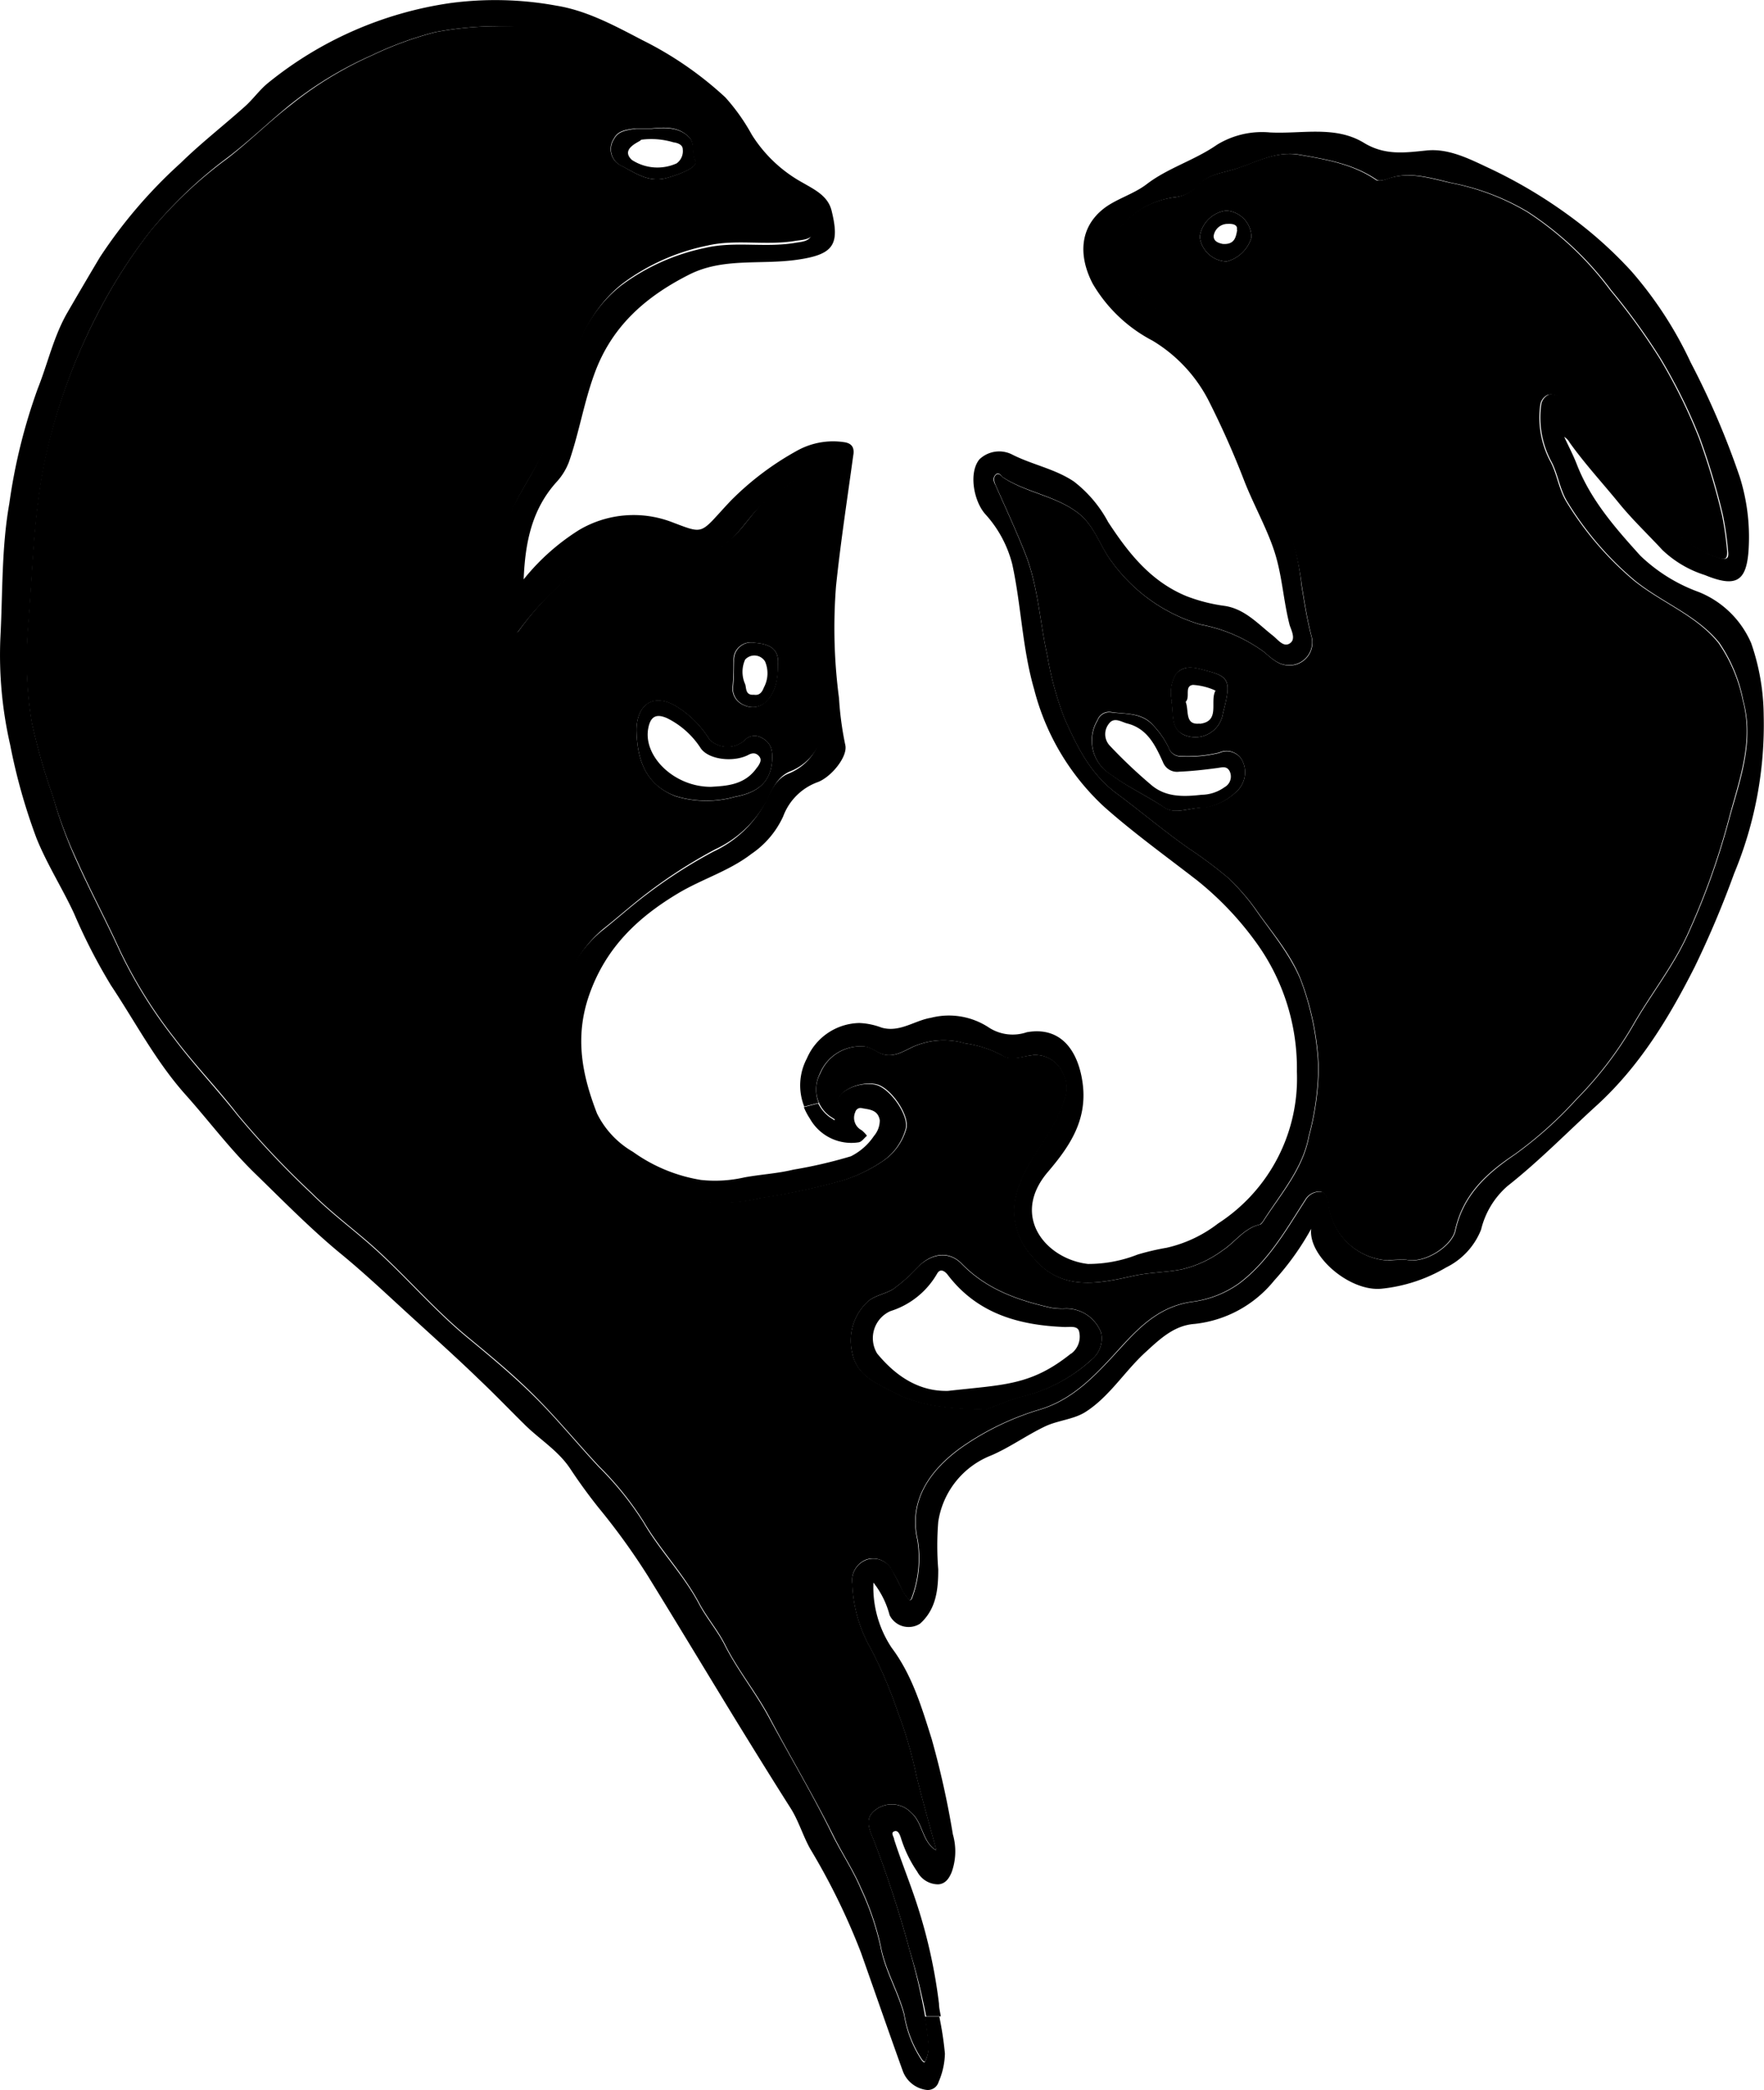<svg xmlns="http://www.w3.org/2000/svg" viewBox="0 0 166.54 197.25"><title>logo</title><g id="Layer_2" data-name="Layer 2"><g id="Layer_1-2" data-name="Layer 1"><path d="M166.63,67.62a36.52,36.52,0,0,1-2.79,14.94,92.21,92.21,0,0,1-3.72,8.81c-2.41,4.76-5.14,9.29-9.17,13-2.83,2.57-5.49,5.31-8.51,7.69a7.91,7.91,0,0,0-2.49,4.11,6.73,6.73,0,0,1-3.3,3.57,14.93,14.93,0,0,1-6.05,2c-3,.34-7-3.06-6.69-5.65a25.68,25.68,0,0,1-3.49,4.88,11.18,11.18,0,0,1-7.53,4.1c-1.9.14-3.23,1.39-4.58,2.63-2,1.81-3.41,4.2-5.68,5.66-1.11.72-2.6.8-3.82,1.37-1.75.83-3.36,2-5.11,2.75a8,8,0,0,0-5,6.27,28.06,28.06,0,0,0,0,4.49c0,1.9-.19,3.75-1.72,5.12a2,2,0,0,1-2.87-.8,8.39,8.39,0,0,0-1.53-3.08,10.33,10.33,0,0,0,1.72,6.15c1.94,2.58,2.84,5.63,3.78,8.61a82.37,82.37,0,0,1,2,9,5.8,5.8,0,0,1-.12,3.59c-.24.56-.56,1.07-1.24,1.13a2.24,2.24,0,0,1-2-1.19,11.76,11.76,0,0,1-1.55-3.21c-.11-.32-.26-.74-.63-.6s0,.54,0,.78c.69,2.14,1.55,4.21,2.23,6.35a49.36,49.36,0,0,1,2,9.13c0,.4.11.8.17,1.2l-1.38,0A59.76,59.76,0,0,0,86,184.19a104.64,104.64,0,0,0-3.37-10.33c-.33-.82-.86-1.83-.2-2.61a2.53,2.53,0,0,1,3.7-.06c1.13,1,1,2.7,2.34,3.56a.56.56,0,0,0,0-.19c-.62-2.28-1.27-4.56-1.84-6.85a39.6,39.6,0,0,0-1.75-6,41.62,41.62,0,0,0-2.56-6,13.22,13.22,0,0,1-1.74-6.12A2.1,2.1,0,0,1,82,147.31a2,2,0,0,1,2.4,1.1c.36.63.66,1.27,1,1.93a4.62,4.62,0,0,0,.65.84c0-.05.13-.09.15-.15a10.72,10.72,0,0,0,.57-5.57c-.94-4,1.54-6.84,4.08-8.68a25.67,25.67,0,0,1,7.46-3.62c3.34-1,5.54-3.57,7.78-6,1.82-2,3.67-3.73,6.53-4.16a9.73,9.73,0,0,0,4.6-1.81c2.74-2.11,4.39-5.07,6.21-7.88a1.54,1.54,0,0,1,1.4-.71c.4,0,.66.57.73,1.06a6,6,0,0,0,5.62,5.43,13.11,13.11,0,0,1,1.76-.06c1.78.37,4.29-1.33,4.6-2.77.73-3.37,3-5.4,5.61-7.17a37.25,37.25,0,0,0,5.84-5.23,34.63,34.63,0,0,0,5.3-6.91c1.63-2.87,3.72-5.47,5.12-8.48a69,69,0,0,0,4-11.15c1-3.63,2.35-7.19,1.29-11.1a14.45,14.45,0,0,0-2.26-5.44c-2.14-2.63-5.43-3.8-8-5.9a30.38,30.38,0,0,1-6.28-7.3c-.76-1.18-.91-2.58-1.52-3.8a8.8,8.8,0,0,1-1-5.55,1.27,1.27,0,0,1,.67-.85,1.17,1.17,0,0,1,1.07.24,53.4,53.4,0,0,1,5.94,7.22,30.36,30.36,0,0,0,3.07,3.33c1.77,2,3.51,3.87,6.17,4.63.76.22.76-.2.71-.66a30.13,30.13,0,0,0-.49-3.43,65.88,65.88,0,0,0-2.16-7.23,51,51,0,0,0-3.71-7.52,60.08,60.08,0,0,0-4.67-6.45,30.48,30.48,0,0,0-7.85-7.39,22.26,22.26,0,0,0-7.16-2.73c-2-.46-4-1.13-6-.42-.35.12-.87.29-1.11.13-2.2-1.51-4.73-1.94-7.27-2.38-2.35-.41-4.27.84-6.36,1.43-1.14.33-2.36.49-3.21,1.44a3.42,3.42,0,0,1-2.1,1.13,8.09,8.09,0,0,0-5.52,3.16,2.33,2.33,0,0,0-.65,1.59,6.77,6.77,0,0,0,2.84,4.61c2.94,2.35,5.84,4.68,7.61,8.1,1.23,2.38,2,5,3.37,7.3a40.16,40.16,0,0,1,3,6.38A27.42,27.42,0,0,1,123,55.39c.26,1.62.52,3.26.94,4.85a2.16,2.16,0,0,1-1.7,2.62c-1.25.2-1.92-.48-2.79-1.22a14.72,14.72,0,0,0-6-2.59,15.91,15.91,0,0,1-8.33-5.86c-1.13-1.44-1.64-3.4-3.13-4.59-2.11-1.69-5-2-7.19-3.44-.16-.11-.38-.56-.69-.24s-.17.69,0,1c.94,2.14,1.93,4.25,2.79,6.44C98.15,55.51,98.28,58.81,99,62a30.68,30.68,0,0,0,1.61,5.89c1.18,2.65,2.42,5.24,4.92,7.1,2.29,1.7,4.47,3.55,6.81,5.19A42.08,42.08,0,0,1,116,82.91a19.94,19.94,0,0,1,2.89,3.39c1.43,2,3.06,4,4,6.25a26.39,26.39,0,0,1,1.69,8.3,26.09,26.09,0,0,1-.91,6.51c-.56,3.06-2.66,5.41-4.3,8-.1.14-.23.31-.37.34-1.48.37-2.3,1.67-3.49,2.44a10.53,10.53,0,0,1-3.84,1.78c-1.53.3-3.08.28-4.63.63-3.34.75-6.81,1.44-9.42-1.78a6.32,6.32,0,0,1-1.68-5.46c.71-3.54,3.6-6,4.62-9.32a3.05,3.05,0,0,0-.2-2.76,2.79,2.79,0,0,0-2.7-1.53c-1,.11-2.16.62-3,0a10.4,10.4,0,0,0-3.45-1.11,7.19,7.19,0,0,0-4.81.28c-.93.41-1.87,1.1-3,.73-.59-.2-1.15-.69-1.74-.71a4.11,4.11,0,0,0-4.13,2.53,3.42,3.42,0,0,0-.12,2.79l-1.36.35a5.42,5.42,0,0,1,.25-4.55,5.5,5.5,0,0,1,4.94-3.34,6.61,6.61,0,0,1,2.1.43c1.71.5,3.1-.66,4.66-.92a6.85,6.85,0,0,1,5.53.95,4.14,4.14,0,0,0,3.53.41c3.44-.61,4.92,2.06,5.28,4.87.45,3.51-1.31,6-3.36,8.4-3.46,4.16-.07,8.15,3.86,8.6a12.73,12.73,0,0,0,4.69-.89,23.65,23.65,0,0,1,2.74-.64,12.39,12.39,0,0,0,4.85-2.29,16.3,16.3,0,0,0,7.44-14.33,20.23,20.23,0,0,0-4-12.4,29.85,29.85,0,0,0-5.42-5.65c-2.95-2.29-6-4.48-8.78-6.95a22.81,22.81,0,0,1-6.61-11.1c-1.12-3.87-1.21-7.88-2.06-11.78a11.06,11.06,0,0,0-2.57-4.76c-1.08-1.24-1.56-3.9-.53-5.15a2.7,2.7,0,0,1,3.15-.42c1.88.94,4,1.33,5.76,2.51a11.88,11.88,0,0,1,3.24,3.83c1.91,2.91,4,5.6,7.41,7a15.73,15.73,0,0,0,3.57.91c1.91.28,3.15,1.69,4.56,2.8.5.39,1,1.13,1.6.75s.19-1.16,0-1.72c-.59-2.27-.7-4.62-1.41-6.86s-2-4.51-2.88-6.77a82.33,82.33,0,0,0-3.42-7.68,14.13,14.13,0,0,0-5.24-5.55,14.08,14.08,0,0,1-5.65-5.38c-1.3-2.5-1.33-5.26,1.09-7.12,1.17-.89,2.78-1.33,4-2.26,2-1.54,4.54-2.26,6.65-3.73a8.14,8.14,0,0,1,5-1.16c3,.16,6.18-.68,8.9,1,2,1.2,3.89.9,5.91.7s3.93.75,5.75,1.61a45.71,45.71,0,0,1,7.57,4.46,39.24,39.24,0,0,1,6,5.34,36.6,36.6,0,0,1,5.59,8.6,76.23,76.23,0,0,1,4.64,10.83,18.92,18.92,0,0,1,.81,7.06c-.23,2.78-1.2,3.37-4.12,2.17a10.28,10.28,0,0,1-4-2.36c-1.35-1.46-2.79-2.82-4.06-4.37-1.56-1.92-3.25-3.74-4.69-5.76a1.5,1.5,0,0,0-.52-.55c.4.87.85,1.72,1.19,2.6,1.3,3.35,3.63,6,6,8.62A15.67,15.67,0,0,0,160.52,56a9.07,9.07,0,0,1,4.93,4.82A21.22,21.22,0,0,1,166.63,67.62Z" transform="translate(-0.12 -0.12)"/><path d="M164.65,66.2c1.06,3.91-.32,7.47-1.29,11.1a69,69,0,0,1-4,11.15c-1.4,3-3.49,5.61-5.12,8.48a34.63,34.63,0,0,1-5.3,6.91,37.25,37.25,0,0,1-5.84,5.23c-2.65,1.77-4.88,3.8-5.61,7.17-.31,1.44-2.82,3.14-4.6,2.77a13.11,13.11,0,0,0-1.76.06,6,6,0,0,1-5.62-5.43c-.07-.49-.33-1-.73-1.06a1.54,1.54,0,0,0-1.4.71c-1.82,2.81-3.47,5.77-6.21,7.88a9.73,9.73,0,0,1-4.6,1.81c-2.86.43-4.71,2.18-6.53,4.16-2.24,2.45-4.44,5-7.78,6a25.67,25.67,0,0,0-7.46,3.62c-2.54,1.84-5,4.71-4.08,8.68a10.72,10.72,0,0,1-.57,5.57c0,.06-.1.1-.15.15a4.62,4.62,0,0,1-.65-.84c-.31-.66-.61-1.3-1-1.93a2,2,0,0,0-2.4-1.1,2.1,2.1,0,0,0-1.36,2.29,13.22,13.22,0,0,0,1.74,6.12,41.62,41.62,0,0,1,2.56,6,39.6,39.6,0,0,1,1.75,6c.57,2.29,1.22,4.57,1.84,6.85a.56.56,0,0,1,0,.19c-1.31-.86-1.21-2.6-2.34-3.56a2.53,2.53,0,0,0-3.7.06c-.66.78-.13,1.79.2,2.61A104.64,104.64,0,0,1,86,184.19a59.76,59.76,0,0,1,1.45,6.19c.16,1,.28,1.91.36,2.87a3.23,3.23,0,0,1-.31,1.34c-.07.2-.2.06-.32-.08a10.78,10.78,0,0,1-1.68-4.3c-.58-2.2-1.81-4.18-2.22-6.41a26.32,26.32,0,0,0-1.87-5.49c-.72-1.7-1.79-3.29-2.63-5-1.87-3.77-4.05-7.39-6-11.1-1.28-2.39-3-4.48-4.21-6.89-.68-1.36-1.72-2.55-2.44-3.91-1.46-2.75-3.66-5-5.22-7.65a29.68,29.68,0,0,0-4.21-5.24c-2.07-2.21-4-4.57-6.13-6.69-2-2-4.16-3.78-6.32-5.56-3.4-2.81-6.2-6.22-9.53-9.07-1.74-1.49-3.56-2.88-5.17-4.5a82.19,82.19,0,0,1-7-7.42c-1.9-2.46-4.08-4.7-5.94-7.18a44.23,44.23,0,0,1-5.16-8.29c-1.32-2.9-2.83-5.71-4.13-8.63A41.42,41.42,0,0,1,5.1,75.26a58,58,0,0,1-2-7,37,37,0,0,1-.38-8.55c.49-5.73.51-11.48,1.84-17.14A55.24,55.24,0,0,1,9.28,29.84a50,50,0,0,1,5-7.87,40.7,40.7,0,0,1,7.29-6.88c2.06-1.59,3.91-3.44,6-5.06a34.9,34.9,0,0,1,7.74-4.71,32.87,32.87,0,0,1,5.91-2.16,31.52,31.52,0,0,1,5.73-.56,34,34,0,0,1,9.28,1.09,13.28,13.28,0,0,1,3.3,1.9c1.9,1.15,3.84,2.26,5.7,3.46,1.39.9,2,2.43,3,3.73,2,2.88,4.14,5.63,7.72,6.78.94.31,1,1.4,1,2.28s-1,.91-1.66,1c-2.79.49-5.67-.18-8.4.46a20.06,20.06,0,0,0-7.94,3.54c-2.85,2.21-4.16,5.26-5.22,8.5-.7,2.13-1.19,4.34-1.93,6.47-.84,2.4-2.49,4.4-3.46,6.77a15.66,15.66,0,0,0-.58,10.93c.1.34.29.62.6.59a1.15,1.15,0,0,0,.75-.46,28.1,28.1,0,0,1,7-6.82c1.78-1.33,3.65-1.4,5.73-1.26a10.86,10.86,0,0,1,3.64.84c1.57.66,2.55-.53,3.62-1.41,1.44-1.17,2.25-3,3.85-4s2.87-2.37,4.67-3a2.71,2.71,0,0,1,.94,0c0,.23,0,.47-.06.7-.4,3.18-.75,6.37-.85,9.58q-.21,6.21-.35,12.44c0,1,.71,1.94.4,3a5.09,5.09,0,0,1-3.05,3.24c-1.24.56-1.63,1.75-2.17,2.8a10.61,10.61,0,0,1-4.84,4.53,46.49,46.49,0,0,0-6.25,4c-1.48,1.11-2.87,2.36-4.32,3.51a11.21,11.21,0,0,0-3.78,6.32,19,19,0,0,0-.45,7.25,15.76,15.76,0,0,0,1.56,4.39A10.73,10.73,0,0,0,59,111.37a30.75,30.75,0,0,0,6,1.9,15.64,15.64,0,0,0,6.94-.1,63.4,63.4,0,0,0,7.65-1.63,14.29,14.29,0,0,0,4-1.92,5.44,5.44,0,0,0,2.09-2.94c.36-1.17-1.24-3.63-2.59-4.16-1.15-.44-3.24.19-3.74,1.17a2.79,2.79,0,0,0-.26,1.62,1.71,1.71,0,0,1-.1.49l-.42-.27a3.11,3.11,0,0,1-1-4.11,4.11,4.11,0,0,1,4.13-2.53c.59,0,1.15.51,1.74.71,1.13.37,2.07-.32,3-.73a7.19,7.19,0,0,1,4.81-.28,10.4,10.4,0,0,1,3.45,1.11c.89.58,2,.07,3,0a2.79,2.79,0,0,1,2.7,1.53,3.05,3.05,0,0,1,.2,2.76c-1,3.36-3.91,5.78-4.62,9.32a6.32,6.32,0,0,0,1.68,5.46c2.61,3.22,6.08,2.53,9.42,1.78,1.55-.35,3.1-.33,4.63-.63a10.53,10.53,0,0,0,3.84-1.78c1.19-.77,2-2.07,3.49-2.44.14,0,.27-.2.37-.34,1.64-2.55,3.74-4.9,4.3-8a26.09,26.09,0,0,0,.91-6.51,26.39,26.39,0,0,0-1.69-8.3c-.91-2.29-2.54-4.22-4-6.25A19.94,19.94,0,0,0,116,82.91a42.08,42.08,0,0,0-3.67-2.73c-2.34-1.64-4.52-3.49-6.81-5.19-2.5-1.86-3.74-4.45-4.92-7.1A30.68,30.68,0,0,1,99,62c-.72-3.19-.85-6.49-2.07-9.61-.86-2.19-1.85-4.3-2.79-6.44-.15-.34-.28-.73,0-1s.53.13.69.24c2.24,1.48,5.08,1.75,7.19,3.44,1.49,1.19,2,3.15,3.13,4.59a15.91,15.91,0,0,0,8.33,5.86,14.72,14.72,0,0,1,6,2.59c.87.74,1.54,1.42,2.79,1.22a2.16,2.16,0,0,0,1.7-2.62c-.42-1.59-.68-3.23-.94-4.85a27.42,27.42,0,0,0-1.29-5.55,40.16,40.16,0,0,0-3-6.38c-1.39-2.31-2.14-4.92-3.37-7.3-1.77-3.42-4.67-5.75-7.61-8.1a6.77,6.77,0,0,1-2.84-4.61,2.33,2.33,0,0,1,.65-1.59,8.09,8.09,0,0,1,5.52-3.16,3.42,3.42,0,0,0,2.1-1.13c.85-.95,2.07-1.11,3.21-1.44,2.09-.59,4-1.84,6.36-1.43,2.54.44,5.07.87,7.27,2.38.24.16.76,0,1.11-.13,2.08-.71,4.07,0,6,.42a22.26,22.26,0,0,1,7.16,2.73,30.48,30.48,0,0,1,7.85,7.39,60.08,60.08,0,0,1,4.67,6.45,51,51,0,0,1,3.71,7.52,65.88,65.88,0,0,1,2.16,7.23,30.13,30.13,0,0,1,.49,3.43c0,.46,0,.88-.71.66-2.66-.76-4.4-2.64-6.17-4.63a30.36,30.36,0,0,1-3.07-3.33,53.4,53.4,0,0,0-5.94-7.22,1.17,1.17,0,0,0-1.07-.24,1.27,1.27,0,0,0-.67.85,8.8,8.8,0,0,0,1,5.55c.61,1.22.76,2.62,1.52,3.8a30.38,30.38,0,0,0,6.28,7.3c2.59,2.1,5.88,3.27,8,5.9A14.45,14.45,0,0,1,164.65,66.2ZM118.27,22.53A2.54,2.54,0,0,0,115.89,20a2.88,2.88,0,0,0-2.5,2.47,2.64,2.64,0,0,0,2.54,2.33A3.31,3.31,0,0,0,118.27,22.53Zm-1.22,52.1a2.46,2.46,0,0,0,.34-2.76,1.67,1.67,0,0,0-2.16-.73,12.58,12.58,0,0,1-3.62.34,1.19,1.19,0,0,1-1.17-.83,8.34,8.34,0,0,0-1.46-2.1c-1.09-1.24-2.59-1-4-1.24a1.17,1.17,0,0,0-1.25.76,3.75,3.75,0,0,0,1.29,5.15c1.54,1.16,3.36,2,5,3.08,1.06.73,2.23.07,3.9,0A5.58,5.58,0,0,0,117.05,74.63Zm-1.47-7.19c.77-3,.66-3.45-1.51-4-1-.26-2.1-.67-2.92.3a3.47,3.47,0,0,0-.4,2.49.37.37,0,0,0,0,.21c.17,1.07-.08,2.4,1.08,3A2.64,2.64,0,0,0,115.58,67.44Zm-12.41,61a2.55,2.55,0,0,0,.9-2.56,3.52,3.52,0,0,0-3.29-2.27,6.33,6.33,0,0,1-1.38-.07c-3.16-.71-6.12-1.74-8.47-4.16-1.21-1.24-2.83-1-4.07.24a15.55,15.55,0,0,1-2.41,2.16c-.79.48-1.78.6-2.42,1.2a5,5,0,0,0-1.44,4.84c.43,2.14,2.3,2.83,3.88,3.68,2.62,1.39,5.55,1.55,8.76,1.62.87-.32,2-.83,3.18-1.16A15,15,0,0,0,103.17,128.45ZM73.58,62.73c.07-1.55-1.08-1.85-2.21-1.94a1.63,1.63,0,0,0-2,1.68c0,.82,0,1.65-.09,2.46a1.67,1.67,0,0,0,1.07,1.74,1.8,1.8,0,0,0,2-.26C73.43,65.43,73.53,64.08,73.58,62.73ZM73,72.1c.1-1,0-1.88-1-2.36a1.26,1.26,0,0,0-1.59.27,2.45,2.45,0,0,1-3.3-.07,9.38,9.38,0,0,0-3.44-3.32c-2.32-1.14-3.55.5-3.45,2.65.09,2.69.94,4.93,3.68,6a10,10,0,0,0,5.62.06C71.27,75,72.76,74.24,73,72.1ZM63,16.93c.46-.12,3.14-.91,2.75-1.64s0-1.64-.58-2.23c-1-1-2.2-.94-3.54-.82l-1.47,0c-1.33.15-1.76.35-2.11,1a1.73,1.73,0,0,0,.76,2.53C60.15,16.48,61.37,17.36,63,16.93Z" transform="translate(-0.12 -0.12)"/><path d="M115.89,20a2.54,2.54,0,0,1,2.38,2.53,3.31,3.31,0,0,1-2.34,2.27,2.64,2.64,0,0,1-2.54-2.33A2.88,2.88,0,0,1,115.89,20Zm1,1.82c.13-.55-.51-.59-.85-.57a1.33,1.33,0,0,0-1.34,1.15c0,.56.56.67.84.74C116.76,23.24,116.8,22.39,116.93,21.82Z" transform="translate(-0.12 -0.12)"/><path d="M117.39,71.87a2.46,2.46,0,0,1-.34,2.76,5.58,5.58,0,0,1-3.11,1.71c-1.67,0-2.84.69-3.9,0-1.62-1.11-3.44-1.92-5-3.08a3.75,3.75,0,0,1-1.29-5.15,1.17,1.17,0,0,1,1.25-.76c1.37.19,2.87,0,4,1.24a8.34,8.34,0,0,1,1.46,2.1,1.19,1.19,0,0,0,1.17.83,12.58,12.58,0,0,0,3.62-.34A1.67,1.67,0,0,1,117.39,71.87Zm-1.67,2.55a1.15,1.15,0,0,0,.52-1.45c-.27-.61-.74-.42-1.24-.36-1.18.16-2.37.29-3.56.34a1.42,1.42,0,0,1-1.52-.89c-.72-1.59-1.47-3.18-3.38-3.66-.56-.15-1.23-.63-1.71,0a1.58,1.58,0,0,0,.07,2.1,47.61,47.61,0,0,0,3.93,3.72c1.37,1.16,3.06,1.1,4.74.91A3.79,3.79,0,0,0,115.72,74.42Z" transform="translate(-0.12 -0.12)"/><path d="M114.07,63.43c2.17.56,2.28,1.06,1.51,4a2.64,2.64,0,0,1-3.77,2c-1.16-.56-.91-1.89-1.08-3a.37.37,0,0,1,0-.21,3.47,3.47,0,0,1,.4-2.49C112,62.76,113.11,63.17,114.07,63.43Zm-.69,5c2-.22.92-2.12,1.5-3.13a5.92,5.92,0,0,0-2.13-.54c-.85.1-.23,1.15-.69,1.6C112.39,67.17,111.94,68.57,113.38,68.41Z" transform="translate(-0.12 -0.12)"/><path d="M104.07,125.89a2.55,2.55,0,0,1-.9,2.56A15,15,0,0,1,96.41,132c-1.18.33-2.31.84-3.18,1.16-3.21-.07-6.14-.23-8.76-1.62-1.58-.85-3.45-1.54-3.88-3.68A5,5,0,0,1,82,123c.64-.6,1.63-.72,2.42-1.2a15.55,15.55,0,0,0,2.41-2.16c1.24-1.19,2.86-1.48,4.07-.24,2.35,2.42,5.31,3.45,8.47,4.16a6.33,6.33,0,0,0,1.38.07A3.52,3.52,0,0,1,104.07,125.89Zm-2.84,2a2,2,0,0,0,.76-2.14c-.15-.54-.91-.37-1.4-.39-4.33-.17-8.23-1.29-11-4.93-.26-.34-.7-.64-1-.1a7.76,7.76,0,0,1-4.4,3.53,2.79,2.79,0,0,0-1.26,4c1.8,2.19,4,3.6,6.7,3.53C94.83,130.79,97.42,130.93,101.23,127.87Z" transform="translate(-0.12 -0.12)"/><path d="M89.33,193.94a7.13,7.13,0,0,1-.6,2.68,1.06,1.06,0,0,1-1.16.74,2.76,2.76,0,0,1-2.22-1.79c-1.34-3.72-2.63-7.45-3.95-11.18a62.82,62.82,0,0,0-4.77-9.75c-.7-1.23-1.09-2.64-1.87-3.87-1.76-2.77-3.48-5.55-5.2-8.35-2.77-4.53-5.5-9.07-8.29-13.59a63.64,63.64,0,0,0-4.65-6.43q-1.41-1.77-2.66-3.66c-1.13-1.71-2.88-2.76-4.3-4.16s-2.85-2.89-4.33-4.29c-2-1.94-4.11-3.83-6.19-5.73-2.31-2.1-4.57-4.26-7-6.24-2.77-2.3-5.28-4.86-7.85-7.36-2.4-2.31-4.4-5-6.63-7.5-2.83-3.16-4.75-6.87-7.06-10.34a53.73,53.73,0,0,1-3.49-6.79C6,83.94,4.56,81.69,3.57,79.24a54.86,54.86,0,0,1-2.49-8.83A37.89,37.89,0,0,1,.16,60.24C.38,56,.26,51.8,1,47.64A53.31,53.31,0,0,1,3.69,36.78c.92-2.3,1.46-4.77,2.7-7Q7.94,27.1,9.55,24.4a46,46,0,0,1,7.62-8.89c1.92-1.88,4.06-3.54,6.06-5.33.78-.69,1.4-1.59,2.21-2.24A35.29,35.29,0,0,1,42.57.42,32,32,0,0,1,52.68.66c2.88.47,5.5,1.9,8.11,3.26A33.36,33.36,0,0,1,68.6,9.31a18.63,18.63,0,0,1,2.49,3.51,13.09,13.09,0,0,0,4.77,4.52C77,18,78.29,18.6,78.63,20c.8,3.24.19,4.15-3.29,4.64s-7-.23-10.22,1.43c-4.07,2.07-7.26,4.86-8.88,9.33-1,2.73-1.45,5.58-2.4,8.3a5.81,5.81,0,0,1-1.14,1.87c-2.37,2.6-3,5.75-3.14,9.23a21,21,0,0,1,5.23-4.66,10.12,10.12,0,0,1,8.75-.75c3.2,1.21,2.6,1.14,5.56-2a27.39,27.39,0,0,1,6.21-4.7,7,7,0,0,1,4.5-.84c.78.11,1,.57.86,1.29-.56,4.09-1.19,8.18-1.62,12.29A50.51,50.51,0,0,0,79.33,66a30.12,30.12,0,0,0,.59,4.41c.28,1.1-1.33,3.06-2.61,3.53a5.46,5.46,0,0,0-3.25,3.23,8.59,8.59,0,0,1-3,3.54c-2.09,1.61-4.63,2.36-6.87,3.69-3.84,2.29-6.88,5.14-8.45,9.64-1.39,4-.65,7.56.74,11.16a8.55,8.55,0,0,0,3.4,3.63,15.17,15.17,0,0,0,6.41,2.65,12.47,12.47,0,0,0,4.11-.24c1.51-.28,3.1-.36,4.62-.73a44.05,44.05,0,0,0,5.43-1.26,5.7,5.7,0,0,0,2.18-1.92,2.27,2.27,0,0,0,.55-1.49c-.18-1-1-1-1.67-1.13a.51.51,0,0,0-.64.36,1.32,1.32,0,0,0,.6,1.72,3.09,3.09,0,0,1,.5.52c-.26.22-.49.57-.78.62a4.49,4.49,0,0,1-4.61-2.24,6.22,6.22,0,0,1-.57-1.08l1.36-.35a3.44,3.44,0,0,0,1.12,1.32l.42.27a1.71,1.71,0,0,0,.1-.49,2.79,2.79,0,0,1,.26-1.62c.5-1,2.59-1.61,3.74-1.17,1.35.53,3,3,2.59,4.16a5.44,5.44,0,0,1-2.09,2.94,14.29,14.29,0,0,1-4,1.92,63.4,63.4,0,0,1-7.65,1.63,15.64,15.64,0,0,1-6.94.1,30.75,30.75,0,0,1-6-1.9,10.73,10.73,0,0,1-4.73-5.46,15.76,15.76,0,0,1-1.56-4.39,19,19,0,0,1,.45-7.25A11.21,11.21,0,0,1,56.91,88c1.45-1.15,2.84-2.4,4.32-3.51a46.49,46.49,0,0,1,6.25-4,10.61,10.61,0,0,0,4.84-4.53c.54-1,.93-2.24,2.17-2.8a5.09,5.09,0,0,0,3.05-3.24c.31-1.09-.42-2-.4-3q.15-6.22.35-12.44c.1-3.21.45-6.4.85-9.58,0-.23,0-.47.06-.7a2.71,2.71,0,0,0-.94,0c-1.8.61-3.1,2-4.67,3s-2.41,2.78-3.85,4c-1.07.88-2,2.07-3.62,1.41a10.86,10.86,0,0,0-3.64-.84c-2.08-.14-4-.07-5.73,1.26a28.1,28.1,0,0,0-7,6.82,1.15,1.15,0,0,1-.75.46c-.31,0-.5-.25-.6-.59a15.66,15.66,0,0,1,.58-10.93c1-2.37,2.62-4.37,3.46-6.77.74-2.13,1.23-4.34,1.93-6.47,1.06-3.24,2.37-6.29,5.22-8.5a20.06,20.06,0,0,1,7.94-3.54c2.73-.64,5.61,0,8.4-.46.69-.12,1.57-.12,1.66-1s0-2-1-2.28c-3.58-1.15-5.69-3.9-7.72-6.78-.91-1.3-1.56-2.83-3-3.73-1.86-1.2-3.8-2.31-5.7-3.46a13.28,13.28,0,0,0-3.3-1.9A34,34,0,0,0,46.89,2.6a31.52,31.52,0,0,0-5.73.56,32.87,32.87,0,0,0-5.91,2.16A34.9,34.9,0,0,0,27.51,10c-2,1.62-3.89,3.47-6,5.06A40.7,40.7,0,0,0,14.27,22a50,50,0,0,0-5,7.87A55.24,55.24,0,0,0,4.59,42.61C3.26,48.27,3.24,54,2.75,59.75a37,37,0,0,0,.38,8.55,58,58,0,0,0,2,7,41.42,41.42,0,0,0,2.16,5.95c1.3,2.92,2.81,5.73,4.13,8.63a44.23,44.23,0,0,0,5.16,8.29c1.86,2.48,4,4.72,5.94,7.18a82.19,82.19,0,0,0,7,7.42c1.61,1.62,3.43,3,5.17,4.5,3.33,2.85,6.13,6.26,9.53,9.07,2.16,1.78,4.33,3.59,6.32,5.56,2.15,2.12,4.06,4.48,6.13,6.69a29.68,29.68,0,0,1,4.21,5.24c1.56,2.68,3.76,4.9,5.22,7.65.72,1.36,1.76,2.55,2.44,3.91,1.23,2.41,2.93,4.5,4.21,6.89,2,3.71,4.17,7.33,6,11.1.84,1.68,1.91,3.27,2.63,5a26.32,26.32,0,0,1,1.87,5.49c.41,2.23,1.64,4.21,2.22,6.41a10.78,10.78,0,0,0,1.68,4.3c.12.14.25.28.32.08a3.23,3.23,0,0,0,.31-1.34c-.08-1-.2-1.92-.36-2.87l1.38,0A31,31,0,0,1,89.33,193.94Z" transform="translate(-0.12 -0.12)"/><path d="M71.37,60.79c1.13.09,2.28.39,2.21,1.94,0,1.35-.15,2.7-1.18,3.68a1.8,1.8,0,0,1-2,.26,1.67,1.67,0,0,1-1.07-1.74c.09-.81.07-1.64.09-2.46A1.63,1.63,0,0,1,71.37,60.79ZM72.24,65a2.83,2.83,0,0,0,.11-2.45,1.18,1.18,0,0,0-1.88-.18,2.81,2.81,0,0,0,0,2.32c.13.38,0,1.07.84,1C71.85,65.78,72.09,65.4,72.24,65Z" transform="translate(-0.12 -0.12)"/><path d="M72,69.74c1,.48,1.1,1.33,1,2.36-.22,2.14-1.71,2.87-3.48,3.21a10,10,0,0,1-5.62-.06c-2.74-1-3.59-3.29-3.68-6-.1-2.15,1.13-3.79,3.45-2.65a9.38,9.38,0,0,1,3.44,3.32,2.45,2.45,0,0,0,3.3.07A1.26,1.26,0,0,1,72,69.74Zm-.36,2.77c.22-.34.43-.67.16-1s-.6-.37-1-.16c-1.36.73-3.72.5-4.51-.59A8,8,0,0,0,63.1,67.9c-1-.44-1.54-.18-1.76.87-.58,2.64,2.37,5.62,5.9,5.61C68.69,74.29,70.48,74.23,71.62,72.51Z" transform="translate(-0.12 -0.12)"/><path d="M65.78,15.29c.39.73-2.29,1.52-2.75,1.64-1.66.43-2.88-.45-4.19-1.13a1.73,1.73,0,0,1-.76-2.53c.35-.63.78-.83,2.11-1l1.47,0c1.34-.12,2.59-.14,3.54.82C65.77,13.65,65.43,14.63,65.78,15.29ZM64,15.54a1.42,1.42,0,0,0,.58-1.32c0-.45-.48-.61-.89-.67a7.29,7.29,0,0,0-3.06-.24c.14.12-2.06.77-.86,1.9A4.41,4.41,0,0,0,64,15.54Z" transform="translate(-0.12 -0.12)"/></g></g></svg>
